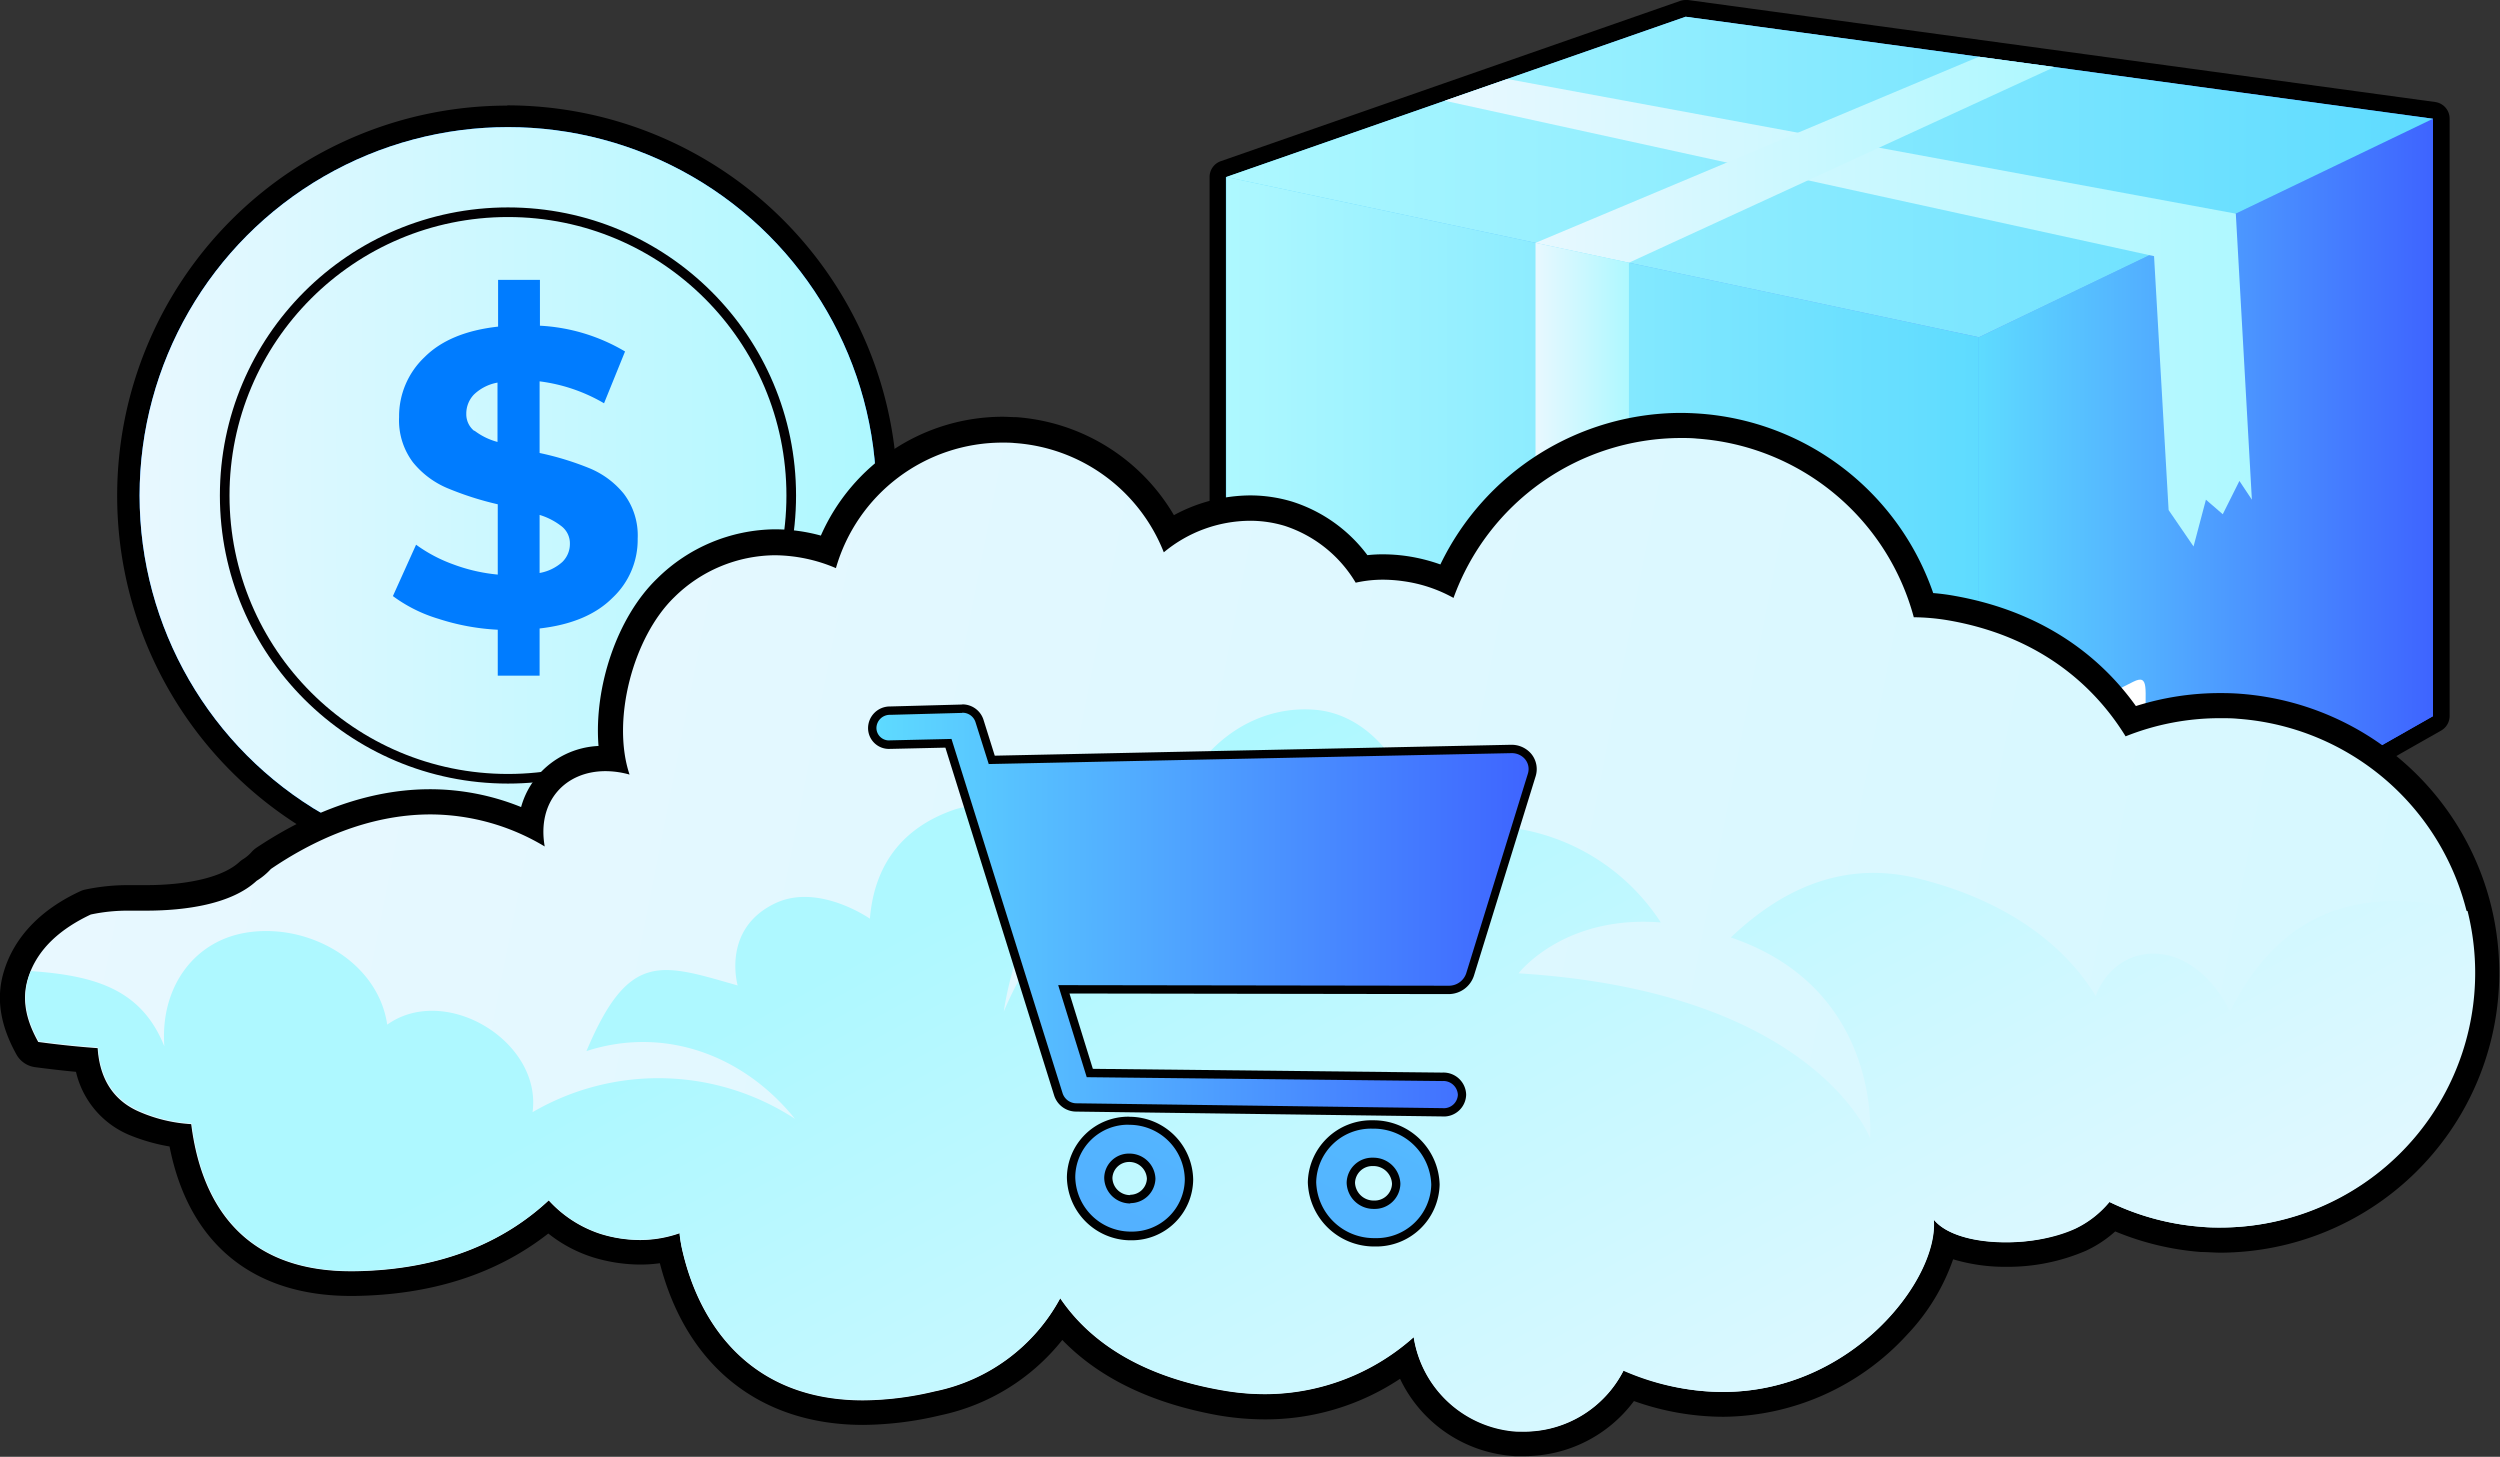 <svg xmlns="http://www.w3.org/2000/svg" xmlns:xlink="http://www.w3.org/1999/xlink" viewBox="0 0 298.74 174.08"><rect x="0" y="0" width="298.74" height="174.08" fill="#333333" stroke="none"/><defs><style>.cls-1{fill:url(#linear-gradient);}.cls-2{fill:url(#linear-gradient-2);}.cls-3{fill:url(#linear-gradient-3);}.cls-4{fill:url(#linear-gradient-4);}.cls-5{fill:url(#linear-gradient-5);}.cls-6{fill:url(#linear-gradient-6);}.cls-7{fill:url(#linear-gradient-7);}.cls-8{fill:#fff;}.cls-9{fill:#4c402c;}.cls-10{fill:url(#linear-gradient-8);}.cls-11{fill:#007cff;}.cls-12{fill:url(#linear-gradient-9);}.cls-13{fill:none;stroke:#020002;stroke-miterlimit:10;stroke-width:1.15px;}.cls-14{fill:url(#linear-gradient-10);}.cls-15{fill:url(#linear-gradient-11);}.cls-16{fill:url(#linear-gradient-12);}.cls-17{fill:url(#linear-gradient-13);}.cls-18{fill:url(#linear-gradient-14);}</style><linearGradient id="linear-gradient" x1="145.54" y1="59.21" x2="291.73" y2="59.21" gradientUnits="userSpaceOnUse"><stop offset="0" stop-color="#5edbff"/><stop offset="1" stop-color="#3e64ff"/></linearGradient><linearGradient id="linear-gradient-2" x1="146.54" y1="68.79" x2="236.47" y2="68.79" gradientUnits="userSpaceOnUse"><stop offset="0" stop-color="#aef8ff"/><stop offset="1" stop-color="#5edbff"/></linearGradient><linearGradient id="linear-gradient-3" x1="236.47" y1="65.3" x2="290.73" y2="65.3" xlink:href="#linear-gradient"/><linearGradient id="linear-gradient-4" x1="146.54" y1="21.15" x2="290.73" y2="21.15" xlink:href="#linear-gradient-2"/><linearGradient id="linear-gradient-5" x1="172.64" y1="37.37" x2="269.09" y2="37.37" gradientUnits="userSpaceOnUse"><stop offset="0" stop-color="#e8f8ff"/><stop offset="1" stop-color="#aef8ff"/></linearGradient><linearGradient id="linear-gradient-6" x1="183.49" y1="19.09" x2="245.48" y2="19.09" xlink:href="#linear-gradient-5"/><linearGradient id="linear-gradient-7" x1="183.49" y1="66.15" x2="194.65" y2="66.15" xlink:href="#linear-gradient-5"/><linearGradient id="linear-gradient-8" x1="15.69" y1="59.21" x2="105.55" y2="59.21" xlink:href="#linear-gradient-5"/><linearGradient id="linear-gradient-9" x1="16.68" y1="59.21" x2="104.73" y2="59.21" xlink:href="#linear-gradient-5"/><linearGradient id="linear-gradient-10" x1="11.38" y1="82.12" x2="895.22" y2="256" xlink:href="#linear-gradient-5"/><linearGradient id="linear-gradient-11" x1="198.97" y1="206.59" x2="137.7" y2="94.76" xlink:href="#linear-gradient-5"/><linearGradient id="linear-gradient-12" x1="104.23" y1="108.78" x2="183.16" y2="108.78" xlink:href="#linear-gradient"/><linearGradient id="linear-gradient-13" x1="198.62" y1="12.19" x2="11.77" y2="390.09" xlink:href="#linear-gradient"/><linearGradient id="linear-gradient-14" x1="221.75" y1="25.01" x2="35.3" y2="402.13" xlink:href="#linear-gradient"/></defs><g id="Layer_2" data-name="Layer 2"><g id="Layer_1-2" data-name="Layer 1"><path class="cls-1" d="M236.47,117.42a1,1,0,0,1-.3,0L146.24,89.12a1,1,0,0,1-.7-1v-67a1,1,0,0,1,.67-.94L201.1,1.06a1,1,0,0,1,.33-.06h.14L290.86,13.2a1,1,0,0,1,.87,1V85.58a1,1,0,0,1-.51.86L237,117.29A1,1,0,0,1,236.47,117.42Z"/><path d="M201.43,2l89.3,12.19V85.58l-54.26,30.84-41.82-13.14-11.16-3.51-37-11.6v-67L201.43,2m0-2a2.12,2.12,0,0,0-.66.11L145.88,19.26a2,2,0,0,0-1.34,1.89v67a2,2,0,0,0,1.4,1.9l36.95,11.61,11.16,3.51,41.82,13.14a2,2,0,0,0,1.59-.17l54.26-30.85a2,2,0,0,0,1-1.73V14.19a2,2,0,0,0-1.73-2L201.7,0l-.27,0Z"/><polygon class="cls-2" points="236.47 116.42 146.54 88.17 146.54 21.15 236.47 40.3 236.47 116.42"/><polygon class="cls-3" points="290.73 85.58 236.47 116.42 236.47 40.3 290.73 14.19 290.73 85.58"/><polygon class="cls-4" points="146.54 21.15 201.43 2 290.73 14.19 236.47 40.3 146.54 21.15"/><polygon class="cls-5" points="172.64 12.04 257.4 30.61 259.14 60.95 262.12 65.3 263.6 59.71 265.61 61.45 267.6 57.47 269.09 59.71 267.17 25.53 180.12 9.44 172.64 12.04"/><polygon class="cls-6" points="183.49 29.02 236.47 6.78 245.49 8.01 194.65 31.39 183.49 29.02"/><polygon class="cls-7" points="183.49 29.02 183.49 99.77 194.65 103.28 194.65 31.39 183.49 29.02"/><path class="cls-8" d="M256.4,97.14c0,.83-.61,1.11-1.49,1.49l-9.2,4.65c-1.25.62-1.5-.67-1.5-1.49V87.61c0-.82.54-1,1.5-1.49l9.2-4.65c2-1,1.36,1,1.49,4.85Z"/><polygon class="cls-9" points="245.16 89.01 254.29 84.57 254.29 85.08 245.16 89.67 245.16 89.01"/><polygon class="cls-9" points="245.16 90.75 254.29 86.32 254.29 86.83 245.16 91.42 245.16 90.75"/><polygon class="cls-9" points="245.16 92.72 254.29 88.28 254.29 88.79 245.16 93.38 245.16 92.72"/><polygon class="cls-9" points="245.37 98.1 251.15 95.29 251.22 95.82 245.37 98.76 245.37 98.1"/><polygon class="cls-9" points="245.37 99.42 251.15 96.62 251.22 97.15 245.37 100.09 245.37 99.42"/><polygon class="cls-9" points="245.37 100.78 251.15 97.97 251.22 98.5 245.37 101.44 245.37 100.78"/><path class="cls-10" d="M60.62,104.14a44.93,44.93,0,1,1,44.93-44.93A45,45,0,0,1,60.62,104.14Z"/><path d="M60.62,16A43.24,43.24,0,1,1,17.37,59.21,43.24,43.24,0,0,1,60.62,16m0-3.38a46.62,46.62,0,1,0,46.62,46.62A46.67,46.67,0,0,0,60.62,12.59Z"/><circle class="cls-11" cx="60.7" cy="59.21" r="44.02"/><circle class="cls-12" cx="60.7" cy="59.21" r="44.02"/><circle class="cls-13" cx="60.7" cy="59.21" r="33.85"/><path class="cls-11" d="M73.18,71.45q-3,3-8.7,3.65v5.64h-5V75.25a27.2,27.2,0,0,1-7.1-1.31,17.63,17.63,0,0,1-5.43-2.71l2.77-6.14a17.83,17.83,0,0,0,4.47,2.36,20.62,20.62,0,0,0,5.29,1.21v-8.4a37.28,37.28,0,0,1-6-1.92,10.57,10.57,0,0,1-4.13-3.09,8.34,8.34,0,0,1-1.66-5.41,9.72,9.72,0,0,1,3.05-7.17q3-3,8.78-3.64V33.44h5v5.48A22.17,22.17,0,0,1,74.69,42l-2.51,6.19a20.21,20.21,0,0,0-7.7-2.62v8.56a35.08,35.08,0,0,1,6,1.84A10.38,10.38,0,0,1,74.54,59a8.22,8.22,0,0,1,1.66,5.36A9.49,9.49,0,0,1,73.18,71.45Zm-16.5-20a7.85,7.85,0,0,0,2.77,1.36V45.72a5.44,5.44,0,0,0-2.82,1.43,3.29,3.29,0,0,0-.91,2.29A2.55,2.55,0,0,0,56.68,51.5ZM67.2,67.15A3,3,0,0,0,68.1,65a2.59,2.59,0,0,0-.93-2.06,8.09,8.09,0,0,0-2.69-1.41v6.94A5.5,5.5,0,0,0,67.2,67.15Z"/><path class="cls-14" d="M182.11,172.58c-.35,0-.7,0-1.05,0A14.76,14.76,0,0,1,168,162.41a27.75,27.75,0,0,1-16.83,5.66,32,32,0,0,1-5.37-.47c-8.38-1.46-14.76-4.77-19-9.85A23.58,23.58,0,0,1,112,167.66a39,39,0,0,1-8.89,1.11c-12.05,0-20.49-7.12-23.16-19.54h0a15.69,15.69,0,0,1-3.49.39,17.77,17.77,0,0,1-5.17-.8,15.22,15.22,0,0,1-5.78-3.36c-6.05,5.13-13.84,7.79-23.2,7.91h-.41c-11.48,0-18.5-6.11-20.38-17.69A19.7,19.7,0,0,1,16,134.17a9.41,9.41,0,0,1-5.72-7.56c-1.92-.16-3.92-.38-5.94-.65a1.48,1.48,0,0,1-1.11-.76c-1.76-3.15-2.2-6-1.34-8.79,1.11-3.61,4-6.56,8.3-8.54a1.31,1.31,0,0,1,.32-.1,23.17,23.17,0,0,1,4.76-.49h.74l1.4,0c5.68,0,10-1.12,12.2-3.17l.25-.19a5.81,5.81,0,0,0,1.38-1.13,1.13,1.13,0,0,1,.26-.23c4.54-3.09,11.69-6.78,19.91-6.78a27.68,27.68,0,0,1,12,2.77,8.66,8.66,0,0,1,2-4.94,8.81,8.81,0,0,1,6.93-3q.44,0,.87,0c-1.14-6.79,1.51-15.76,6.33-20.41a19,19,0,0,1,13-5.47A20,20,0,0,1,99,65.85a22.28,22.28,0,0,1,20.81-14.52c.51,0,1,0,1.56.05a22.3,22.3,0,0,1,18.35,12.3,17.79,17.79,0,0,1,9.69-3,16,16,0,0,1,4.59.67A16.71,16.71,0,0,1,162.69,68a16.33,16.33,0,0,1,2.54-.2,20.16,20.16,0,0,1,2.65.19,18.9,18.9,0,0,1,5,1.42,30.43,30.43,0,0,1,27.95-18.54c.71,0,1.43,0,2.15.08a30.42,30.42,0,0,1,26.94,21.37,27.14,27.14,0,0,1,3.45.4c11.41,2,17.82,8.23,21.29,13.46a31.75,31.75,0,0,1,10.67-1.83c.74,0,1.5,0,2.24.08a31.82,31.82,0,0,1,28.76,24.11,31.49,31.49,0,0,1,.88,10,32,32,0,0,1-31.82,29.71h0c-.74,0-1.5,0-2.25-.08a31.62,31.62,0,0,1-10.66-2.63,12.9,12.9,0,0,1-3.84,2.73,22,22,0,0,1-8.92,1.77,17.91,17.91,0,0,1-7.32-1.41,22.12,22.12,0,0,1-5.57,10,28.6,28.6,0,0,1-20.91,9.33,30.87,30.87,0,0,1-11.23-2.19A14.77,14.77,0,0,1,182.11,172.58Z"/><path d="M200.78,52.34c.68,0,1.36,0,2,.07a28.92,28.92,0,0,1,25.91,21.35,25.85,25.85,0,0,1,4.31.4c12,2.14,18.08,9.08,21,13.83a30.36,30.36,0,0,1,11.28-2.17c.71,0,1.42,0,2.14.07a30.44,30.44,0,0,1-2.09,60.8c-.71,0-1.43,0-2.15-.08a30.47,30.47,0,0,1-11.13-3,12,12,0,0,1-4.09,3.19,20.62,20.62,0,0,1-8.3,1.63c-3.67,0-7.12-.88-8.6-2.71.58,7.15-9.76,20.61-25.2,20.61A29.86,29.86,0,0,1,194,163.8a13.34,13.34,0,0,1-11.87,7.28c-.31,0-.63,0-.94,0a13.35,13.35,0,0,1-12.26-11.28,26.74,26.74,0,0,1-17.74,6.8,29.82,29.82,0,0,1-5.12-.45c-10-1.74-16-6-19.38-11a22,22,0,0,1-15,11.12,37.73,37.73,0,0,1-8.55,1.07c-13.39,0-19.69-9-21.7-18.35-.1-.54-.18-1.07-.23-1.62a14.17,14.17,0,0,1-4.73.81,16.23,16.23,0,0,1-4.73-.73,14.39,14.39,0,0,1-6.18-4c-4.76,4.43-12.08,8.32-23.26,8.46h-.39c-13.59,0-18-9-19.07-17.58a18.13,18.13,0,0,1-6.23-1.49c-3.57-1.55-4.76-4.59-4.95-7.59-2.23-.16-4.6-.4-7.1-.74-1.33-2.38-2.06-4.9-1.22-7.61,1.11-3.61,4.06-6,7.5-7.62a21.14,21.14,0,0,1,4.44-.46H16l1.44,0c4.76,0,10.23-.78,13.23-3.57a7.91,7.91,0,0,0,1.7-1.41c4.8-3.27,11.51-6.52,19.07-6.52a26.64,26.64,0,0,1,13.65,3.83c-.94-5.38,2.45-9,7.26-9a10.7,10.7,0,0,1,2.88.41c-2.18-6.47.4-16.42,5.36-21.21a17.3,17.3,0,0,1,12-5,18.9,18.9,0,0,1,7.3,1.54,20.71,20.71,0,0,1,19.87-15c.48,0,1,0,1.46.05A20.68,20.68,0,0,1,139.07,66a16.24,16.24,0,0,1,10.3-3.77,14.28,14.28,0,0,1,4.15.61A15.45,15.45,0,0,1,162,69.63a14.76,14.76,0,0,1,3.25-.36,17.65,17.65,0,0,1,2.44.18,17.12,17.12,0,0,1,6,2,28.94,28.94,0,0,1,27.16-19.11m0-3h0a32,32,0,0,0-28.73,18.11,20.92,20.92,0,0,0-4-1,20.32,20.32,0,0,0-2.87-.21,16.26,16.26,0,0,0-1.85.1,18,18,0,0,0-9-6.4,17.37,17.37,0,0,0-5-.74,19.29,19.29,0,0,0-9.12,2.36,23.83,23.83,0,0,0-18.82-11.71c-.55,0-1.11-.05-1.66-.05A23.77,23.77,0,0,0,98.09,64a21,21,0,0,0-5.49-.75,20.3,20.3,0,0,0-14.08,5.89c-4.81,4.64-7.56,13-7,20a10.15,10.15,0,0,0-7.25,3.53,9.84,9.84,0,0,0-2,3.77,29,29,0,0,0-10.88-2.13c-8.61,0-16,3.83-20.76,7a3.17,3.17,0,0,0-.52.45,4.63,4.63,0,0,1-1,.87,3.08,3.08,0,0,0-.5.37c-1.89,1.76-6,2.77-11.18,2.77l-1.35,0h-.8a24.67,24.67,0,0,0-5.05.52,2.53,2.53,0,0,0-.64.21C4.89,108.67,1.74,111.94.49,116c-1,3.18-.5,6.44,1.47,10a3,3,0,0,0,2.22,1.52c1.66.22,3.3.41,4.9.56a10.83,10.83,0,0,0,6.36,7.54A22.37,22.37,0,0,0,20.26,137c2.27,11.54,9.89,17.86,21.67,17.86h.42c9.23-.12,17-2.63,23.17-7.46a16.55,16.55,0,0,0,5.36,2.85,19.42,19.42,0,0,0,5.61.86,16.91,16.91,0,0,0,2.36-.16c3.18,12.32,12,19.32,24.3,19.32a40.78,40.78,0,0,0,9.23-1.15,25.23,25.23,0,0,0,14.56-9c4.42,4.56,10.66,7.56,18.6,9a33,33,0,0,0,5.63.49,29,29,0,0,0,16.13-4.85A16.24,16.24,0,0,0,181,174c.38,0,.77,0,1.15,0a16.29,16.29,0,0,0,13.1-6.58,32,32,0,0,0,10.65,1.88,30.08,30.08,0,0,0,22-9.82,24.89,24.89,0,0,0,5.49-9,21.61,21.61,0,0,0,6.29.9,23.62,23.62,0,0,0,9.56-1.91,14.11,14.11,0,0,0,3.52-2.32A33.37,33.37,0,0,0,263,149.61c.79,0,1.58.08,2.36.08a33.44,33.44,0,0,0,2.3-66.79c-.78-.06-1.57-.08-2.35-.08a33.36,33.36,0,0,0-10.08,1.55c-3.76-5.26-10.37-11.15-21.63-13.16a26.12,26.12,0,0,0-2.59-.34A31.91,31.91,0,0,0,203,49.42c-.75-.05-1.5-.08-2.25-.08Z"/><path class="cls-15" d="M294.83,108.87c-10.1-2.58-21.41-2-28.33,12-4.84-9.45-13.66-8.36-16.07-1.85-4-6.56-11.22-11.53-21.05-14-10-2.55-17.5,2.21-22.55,7l.39.14C225,118.45,223.46,136,223.46,136s-6.6-17.51-42-19.69c0,0,5.33-7,17-6.08a25.3,25.3,0,0,0-28.95-10.34,20.86,20.86,0,0,0-.41-2.93c-1.28-6-5.86-11.63-11.92-12.14-10.16-.86-19,8.74-17.93,21.4,0,0-11.63-3.48-19.3,14.65,0,0,1.69-13.3,10.21-20.76-4.79-4.47-13.11-4.42-16.21-3.33-7.17,2.51-9.57,7.78-10,13,0,0-6.13-4.29-11.29-1.85-6.48,3.06-4.51,9.83-4.51,9.83-9.16-2.61-13-4.2-18.07,7.84C79.32,122.6,88.8,126,95,133.7a29.85,29.85,0,0,0-31.36-.8c1.13-8.47-10.41-15.41-17.37-10.46-1.11-7.63-9.65-12.36-17.21-10.93-6.12,1.18-9.93,6.7-9.42,13.53-2.74-6.87-8.34-8.46-15.94-9-.1.26-.21.5-.29.77-.84,2.71-.11,5.23,1.22,7.61,2.5.34,4.87.58,7.1.74.19,3,1.38,6,4.95,7.59a18.13,18.13,0,0,0,6.23,1.49C24,142.93,28.42,152,42.32,151.86c11.18-.14,18.5-4,23.26-8.46a14.39,14.39,0,0,0,6.18,4,14.78,14.78,0,0,0,9.46-.08c0,.55.13,1.08.23,1.62,2.4,11.13,10.89,21.81,30.25,17.28a22,22,0,0,0,15-11.12c3.43,5,9.36,9.3,19.38,11a26.8,26.8,0,0,0,22.86-6.35,13.34,13.34,0,0,0,25.07,4c21.73,9.39,37.81-9.17,37.08-18,2.66,3.3,11.69,3.49,16.9,1.08a12,12,0,0,0,4.09-3.19,30.43,30.43,0,0,0,42.78-34.79Z"/><path class="cls-16" d="M128.58,132.31a2.25,2.25,0,0,1-2.12-1.57L113.34,88.81,106.4,89a2,2,0,0,1-2.17-2,2.1,2.1,0,0,1,2.15-2.08l8.56-.23a2.15,2.15,0,0,1,2.1,1.48l1.46,4.64,62-1.3a2.64,2.64,0,0,1,2.14.89,2.37,2.37,0,0,1,.44,2.23l-7.37,23.82a2.66,2.66,0,0,1-2.54,1.85l-46-.07,3.1,10,42.12.46a2.22,2.22,0,0,1,2.36,2.14,2.17,2.17,0,0,1-2.33,2.1Z"/><path d="M115,85.17a1.62,1.62,0,0,1,1.57,1.13l1.58,5L180.48,90h.07a2.07,2.07,0,0,1,1.67.7,1.84,1.84,0,0,1,.35,1.77l-7.36,23.83a2.18,2.18,0,0,1-2.07,1.49h0l-46.69-.07,3.41,11,42.49.46a1.73,1.73,0,0,1,1.86,1.64,1.68,1.68,0,0,1-1.83,1.6h0l-43.76-.58a1.74,1.74,0,0,1-1.65-1.22L113.7,88.3l-7.31.17h0A1.5,1.5,0,0,1,104.73,87a1.6,1.6,0,0,1,1.66-1.58l8.56-.23h0m0-1h-.07l-8.56.23A2.6,2.6,0,0,0,103.73,87a2.49,2.49,0,0,0,2.61,2.49h.07l6.56-.15,13,41.57a2.76,2.76,0,0,0,2.59,1.92l43.76.58h0a2.67,2.67,0,0,0,2.88-2.6,2.71,2.71,0,0,0-2.85-2.64l-41.76-.45-2.79-9,45.33.07a3.18,3.18,0,0,0,3-2.2l7.37-23.82a2.87,2.87,0,0,0-.53-2.7A3.07,3.07,0,0,0,180.55,89h-.09l-61.59,1.3L117.52,86A2.64,2.64,0,0,0,115,84.17Z"/><path class="cls-17" d="M135,147.68a7.15,7.15,0,0,1-7-7,6.83,6.83,0,0,1,6.9-6.75H135a7.13,7.13,0,0,1,7.07,7,6.64,6.64,0,0,1-2,4.78,6.94,6.94,0,0,1-4.88,2Zm0-9.36a2.45,2.45,0,0,0-2.49,2.41,2.61,2.61,0,0,0,2.56,2.55h0a2.47,2.47,0,0,0,2.55-2.42,2.6,2.6,0,0,0-2.57-2.54l0-.5Z"/><path d="M134.88,134.41H135a6.63,6.63,0,0,1,6.58,6.52,6.3,6.3,0,0,1-6.4,6.24H135a6.64,6.64,0,0,1-6.51-6.52,6.31,6.31,0,0,1,6.4-6.25m.18,9.37a3,3,0,0,0,3-2.92,3.1,3.1,0,0,0-3.06-3h-.06a2.94,2.94,0,0,0-3,2.91,3.11,3.11,0,0,0,3.05,3.05h.07m-.18-10.37a7.34,7.34,0,0,0-7.4,7.25,7.65,7.65,0,0,0,7.48,7.52h.21a7.33,7.33,0,0,0,7.4-7.24,7.63,7.63,0,0,0-7.57-7.52Zm.18,9.37H135a2.1,2.1,0,0,1-2.07-2.05,2,2,0,0,1,2-1.91,2.1,2.1,0,0,1,2.12,2,2,2,0,0,1-2,1.92Z"/><path class="cls-18" d="M164.15,148.45a7.41,7.41,0,0,1-7.33-7.19,7.07,7.07,0,0,1,7.22-6.89h.13a7.38,7.38,0,0,1,7.4,7.18,6.7,6.7,0,0,1-2.12,4.9,7.36,7.36,0,0,1-5.1,2Zm-.05-9.59a2.56,2.56,0,0,0-2.64,2.48,2.72,2.72,0,0,0,2.71,2.62h0a2.6,2.6,0,0,0,2.71-2.49,2.71,2.71,0,0,0-2.73-2.61l-.05-.5Z"/><path d="M164,134.87h.12a6.89,6.89,0,0,1,6.91,6.68,6.54,6.54,0,0,1-6.72,6.4h-.19a6.9,6.9,0,0,1-6.84-6.68,6.55,6.55,0,0,1,6.72-6.4m.2,9.59a3.06,3.06,0,0,0,3.14-3,3.22,3.22,0,0,0-3.22-3.12h-.06a3.05,3.05,0,0,0-3.14,3,3.21,3.21,0,0,0,3.2,3.12h.08m-.2-10.59a7.58,7.58,0,0,0-7.72,7.4,7.92,7.92,0,0,0,7.81,7.68h.22a7.57,7.57,0,0,0,7.72-7.4,7.89,7.89,0,0,0-7.9-7.68Zm.2,9.59h-.06a2.22,2.22,0,0,1-2.22-2.12,2.07,2.07,0,0,1,2.14-2,2.22,2.22,0,0,1,2.28,2.12,2.07,2.07,0,0,1-2.14,2Z"/></g></g></svg>